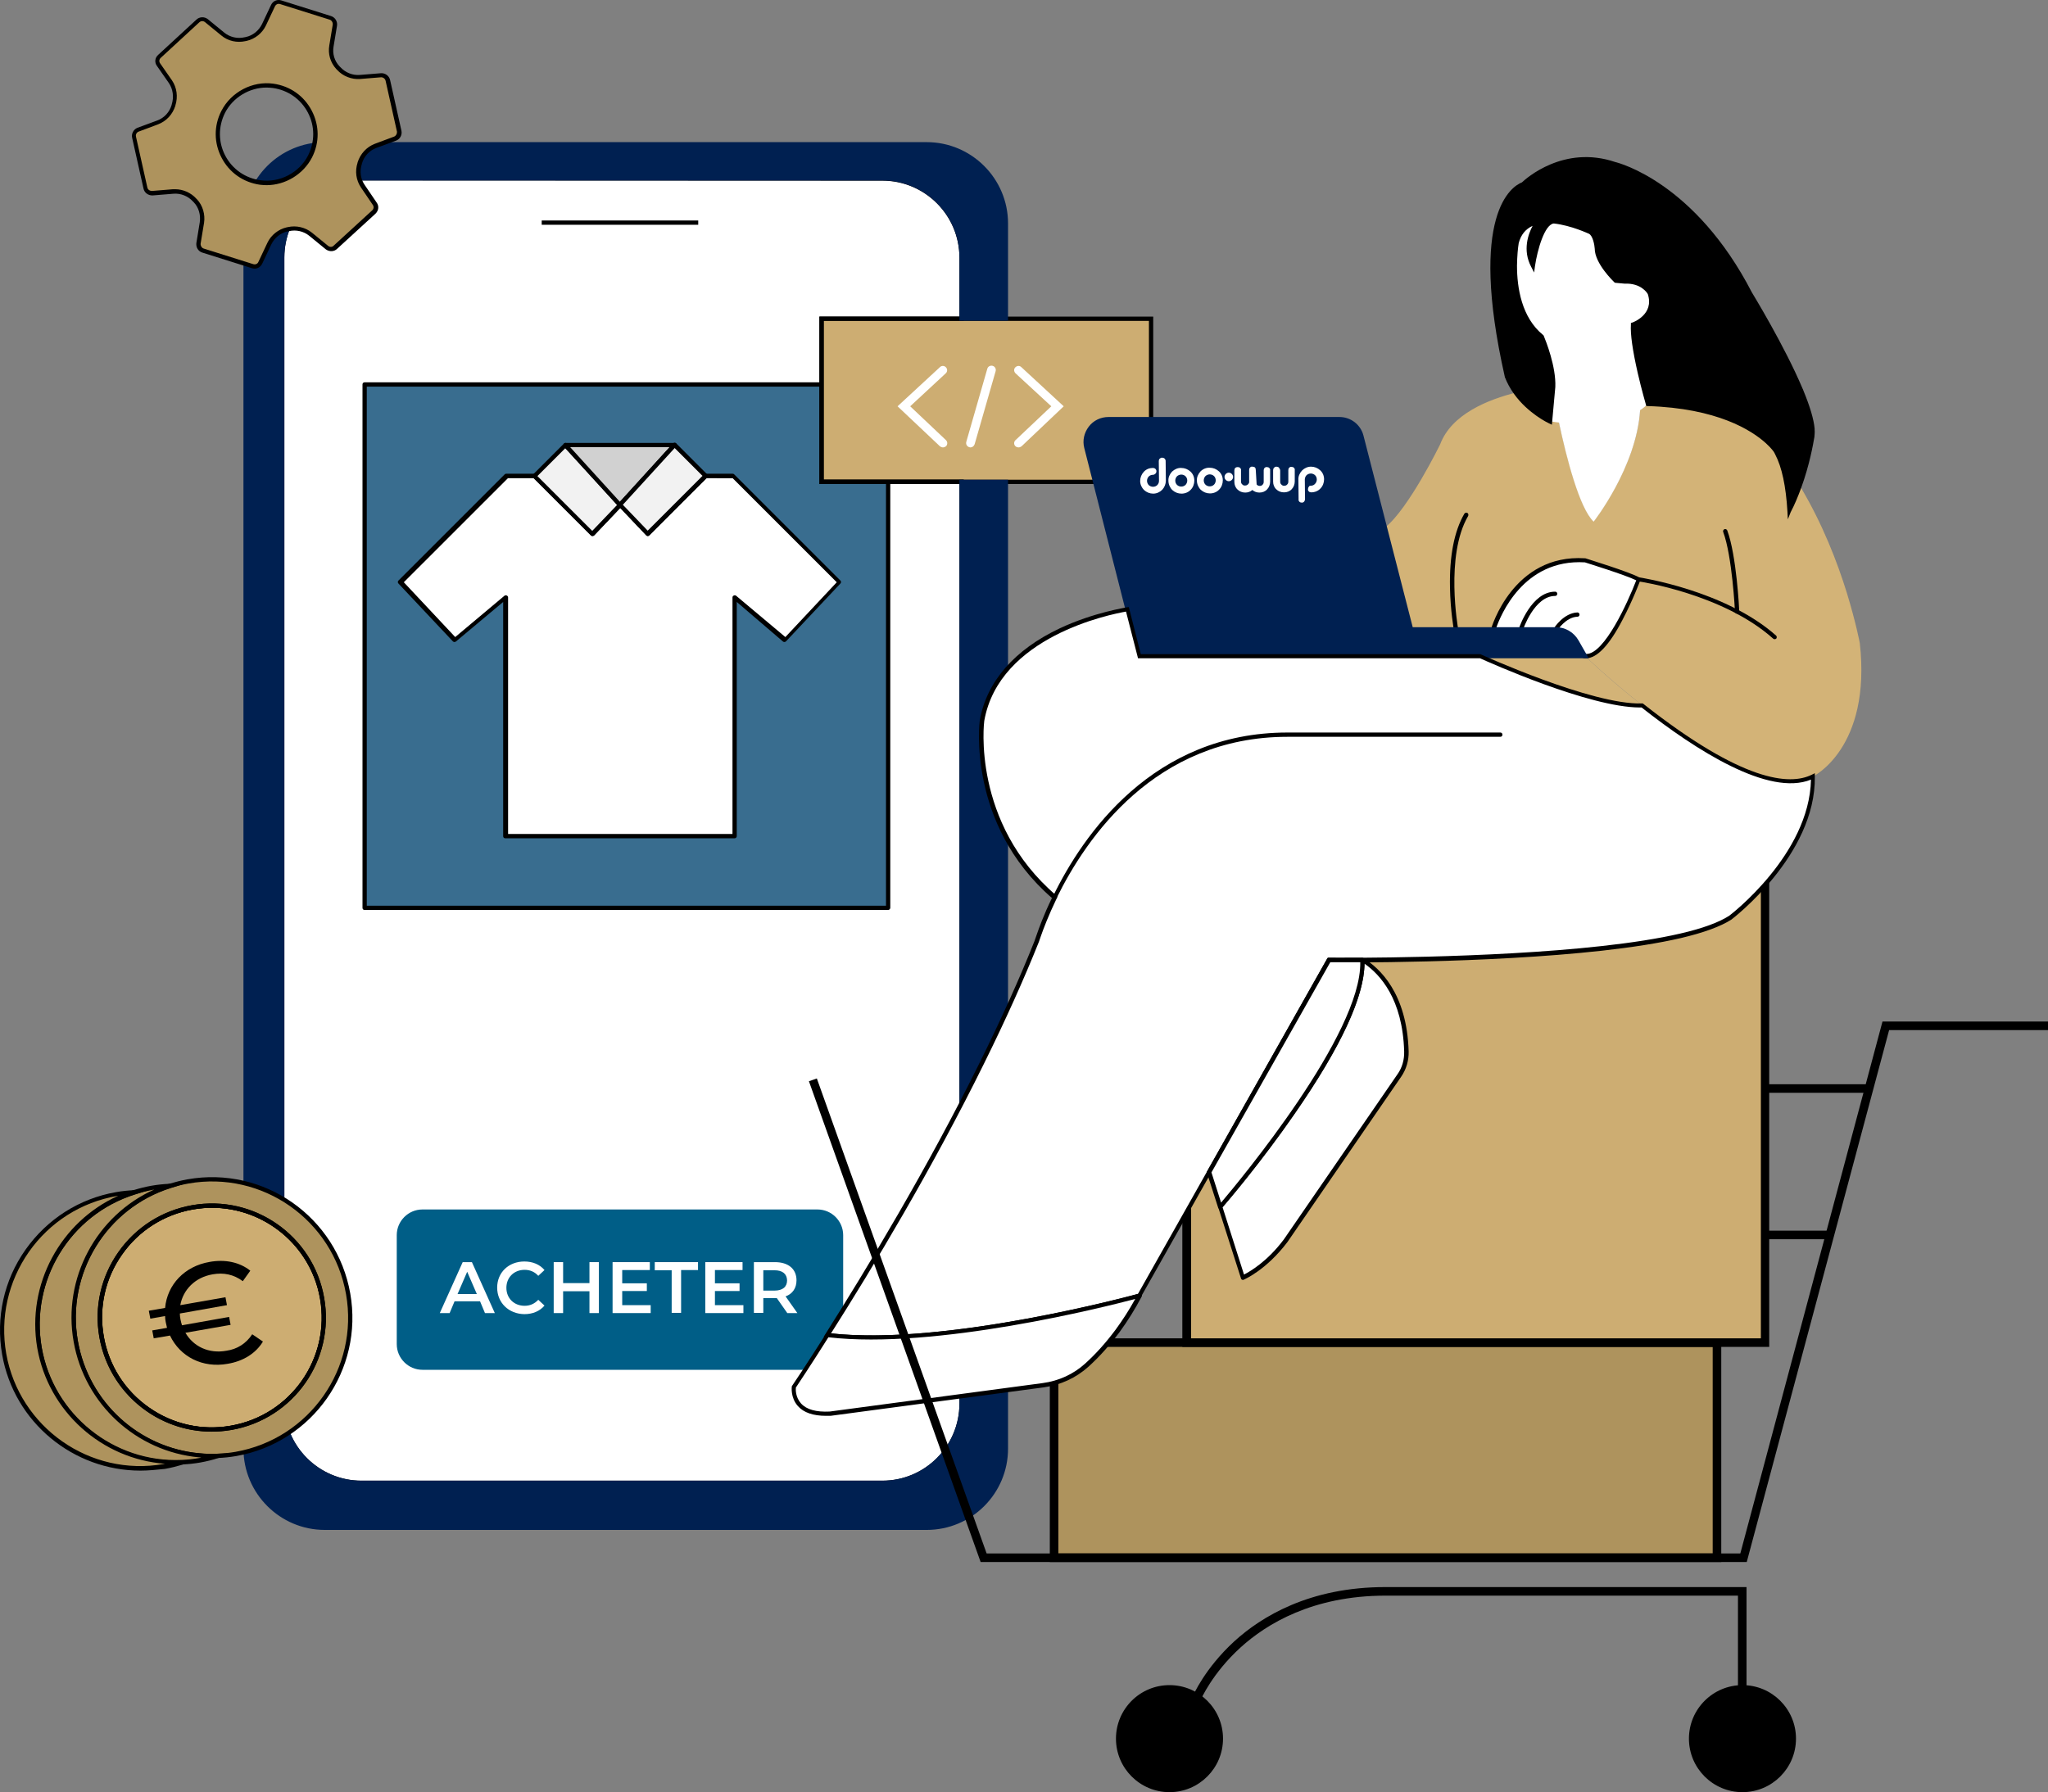 <?xml version="1.0" encoding="utf-8"?>
<!-- Generator: Adobe Illustrator 25.2.1, SVG Export Plug-In . SVG Version: 6.00 Build 0)  -->
<svg version="1.0" id="illu-website" xmlns="http://www.w3.org/2000/svg" xmlns:xlink="http://www.w3.org/1999/xlink" x="0px"
	 y="0px" viewBox="0 0 956.5 837.2" enable-background="new 0 0 956.5 837.2" xml:space="preserve">
<rect x="0" y="0" width="956.5" height="837.2" fill="#808080" stroke="none"/>
<g>
	<g>
		<polygon fill="#FFFFFF" points="126.3,667 124.5,99.8 137.8,77.4 430.8,75.3 460.7,104 460.7,669.9 435.4,701.1 150.7,701.1 
			136.4,687.5 		"/>
	</g>
	<g>
		<rect x="170.3" y="179.6" fill="#396D8F" width="244.5" height="244.5"/>
		<path d="M414.8,425.1H170.3c-0.6,0-1-0.4-1-1V179.6c0-0.6,0.4-1,1-1h244.5c0.6,0,1,0.4,1,1v244.5
			C415.8,424.6,415.3,425.1,414.8,425.1z M171.3,423.1h242.5V180.6H171.3V423.1z"/>
	</g>
	<g>
		<rect x="492.3" y="627.2" fill="#AE935D" width="309.6" height="100.5"/>
		<path d="M803.9,729.7H490.3V625.2h313.6V729.7z M494.3,725.7h305.6v-96.5H494.3L494.3,725.7L494.3,725.7z"/>
	</g>
	<g>
		<rect x="383.7" y="148.8" fill="#CDAD72" width="153.9" height="76.2"/>
		<path d="M538.6,226.1H382.7v-78.2h155.9V226.1z M384.7,224.1h151.9v-74.2H384.7V224.1z"/>
	</g>
	<g>
		<path d="M412.1,693.7H168.8c-21,0-38-17.1-38-38V120.3c0-21,17.1-38,38-38h243.3c21,0,38,17.1,38,38v29.5h-65.4V224h65.4v431.6
			C450.1,676.6,433,693.7,412.1,693.7z M168.8,84.3c-19.9,0-36,16.2-36,36v535.4c0,19.9,16.2,36,36,36h243.3c19.9,0,36-16.2,36-36
			V226.1h-65.4v-78.2h65.4v-27.5c0-19.9-16.2-36-36-36L168.8,84.3L168.8,84.3z"/>
	</g>
	<g>
		<rect x="253" y="103" width="73.1" height="2"/>
	</g>
	<g>
		<polygon fill="#FFFFFF" points="392.2,271.9 366.8,299 343.1,279.1 343.1,390.6 236,390.6 236,279.1 212.3,299 187,271.9 
			236.5,222.4 249.6,222.4 276.6,249.4 289.6,235.9 302.5,249.4 329.5,222.4 342.6,222.4 		"/>
		<path d="M343.1,391.6H236c-0.6,0-1-0.4-1-1V281.2l-22.1,18.5c-0.4,0.3-1,0.3-1.4-0.1l-25.4-27c-0.4-0.4-0.4-1,0-1.4l49.6-49.6
			c0.2-0.2,0.4-0.3,0.7-0.3h13c0.3,0,0.5,0.1,0.7,0.3l26.3,26.3l12.2-12.8c0.4-0.4,1.1-0.4,1.4,0l12.2,12.8l26.3-26.3
			c0.2-0.2,0.4-0.3,0.7-0.3h13c0.3,0,0.5,0.1,0.7,0.3l49.6,49.6c0.4,0.4,0.4,1,0,1.4l-25.4,27c-0.4,0.4-1,0.4-1.4,0.1l-21.6-18.5
			v109.4C344.1,391.1,343.7,391.6,343.1,391.6z M237,389.6h105.1V279.1c0-0.4,0.2-0.7,0.6-0.9c0.4-0.2,0.8-0.1,1.1,0.1l23,19.3
			l24-25.6l-48.6-48.6H330l-26.7,26.7c-0.2,0.2-0.5,0.3-0.7,0.3c-0.3,0-0.5-0.1-0.7-0.3l-12.2-12.8l-12.2,12.8
			c-0.2,0.2-0.4,0.3-0.7,0.3s-0.5-0.1-0.7-0.3l-26.7-26.7h-12.2L188.6,272l24,25.6l23-19.3c0.3-0.2,0.7-0.3,1.1-0.1
			c0.4,0.2,0.6,0.5,0.6,0.9v110.5H237z"/>
	</g>
	<g>
		<polygon fill="#F2F2F2" points="289.6,235.9 276.6,249.4 249.6,222.4 264.1,207.9 		"/>
		<path d="M276.6,250.4c-0.3,0-0.5-0.1-0.7-0.3l-27-27c-0.4-0.4-0.4-1,0-1.4l14.5-14.5c0.2-0.2,0.5-0.3,0.7-0.3
			c0.3,0,0.5,0.1,0.7,0.3l25.5,28c0.4,0.4,0.3,1,0,1.4l-12.9,13.6C277.2,250.3,276.9,250.4,276.6,250.4L276.6,250.4z M251,222.4
			l25.6,25.6l11.6-12.1L264,209.4L251,222.4z"/>
	</g>
	<g>
		<polygon fill="#D1D1D1" points="315.1,207.9 289.6,235.9 264.1,207.9 		"/>
		<path d="M289.6,236.9c-0.3,0-0.5-0.1-0.7-0.3l-25.5-28c-0.3-0.3-0.3-0.7-0.2-1.1c0.2-0.4,0.5-0.6,0.9-0.6h51
			c0.4,0,0.8,0.2,0.9,0.6c0.2,0.4,0.1,0.8-0.2,1.1l-25.5,28C290.1,236.7,289.8,236.9,289.6,236.9z M266.3,208.9l23.2,25.5l23.2-25.5
			H266.3z"/>
	</g>
	<g>
		<polygon fill="#F2F2F2" points="329.5,222.4 302.5,249.4 289.6,235.9 315.1,207.9 		"/>
		<path d="M302.5,250.4L302.5,250.4c-0.3,0-0.5-0.1-0.7-0.3l-12.9-13.6c-0.4-0.4-0.4-1,0-1.4l25.5-28c0.2-0.2,0.4-0.3,0.7-0.3
			s0.5,0.1,0.7,0.3l14.5,14.5c0.4,0.4,0.4,1,0,1.4l-27,27C303,250.3,302.8,250.4,302.5,250.4z M290.9,235.8l11.6,12.1l25.6-25.6
			l-13-13L290.9,235.8z"/>
	</g>
	<g>
		<g>
			<path fill="#FFFFFF" d="M440.4,209c-0.5,0-1-0.2-1.4-0.5l-19.8-18.7l19.8-18.3c0.8-0.8,2.1-0.7,2.8,0.1c0.8,0.8,0.7,2.1-0.1,2.8
				l-16.6,15.4l16.7,15.8c0.8,0.8,0.8,2,0.1,2.8C441.4,208.8,440.9,209,440.4,209z"/>
		</g>
	</g>
	<g>
		<g>
			<path fill="#FFFFFF" d="M475.7,209c-0.5,0-1.1-0.2-1.5-0.6c-0.8-0.8-0.7-2.1,0.1-2.8l16.7-15.8l-16.7-15.4
				c-0.8-0.8-0.9-2-0.1-2.8s2-0.9,2.8-0.1l19.8,18.3l-19.7,18.7C476.7,208.8,476.2,209,475.7,209z"/>
		</g>
	</g>
	<g>
		<g>
			<path fill="#FFFFFF" d="M453.3,209c-0.2,0-0.4,0-0.6-0.1c-1.1-0.3-1.7-1.4-1.4-2.5l9.8-34.1c0.3-1.1,1.4-1.7,2.5-1.4
				c1.1,0.3,1.7,1.4,1.4,2.5l-9.8,34.1C454.9,208.4,454.1,209,453.3,209z"/>
		</g>
	</g>
	<g>
		<rect x="554.3" y="390.6" fill="#CDAD72" width="270.1" height="236.6"/>
		<path d="M826.3,629.2H552.2V388.6h274.1V629.2z M556.3,625.2h266.1V392.6H556.3V625.2z"/>
	</g>
	<g>
		<path fill="#002051" d="M449.1,148.8v-28.5c0-20.4-16.6-37-37-37H168.8c-20.4,0-37,16.6-37,37v535.4c0,20.4,16.6,37,37,37h243.3
			c20.4,0,37-16.6,37-37V225.1h20.7v451.6c0,20.4-16.6,37-37,37H151.7c-20.4,0-37-16.6-37-37V104.4c0-20.4,16.6-37,37-37h281.1
			c20.4,0,37,16.6,37,37v44.4H449.1z"/>
		<path fill="#002051" d="M432.8,714.7H151.7c-21,0-38-17.1-38-38V104.4c0-21,17-38,38-38h281.1c21,0,38,17.1,38,38v45.4h-22.7
			v-29.5c0-19.9-16.2-36-36-36H168.8c-19.9,0-36,16.2-36,36v535.4c0,19.9,16.2,36,36,36h243.3c19.9,0,36-16.2,36-36V224.1h22.7
			v452.6C470.8,697.7,453.8,714.7,432.8,714.7z M151.7,68.4c-19.9,0-36,16.2-36,36v572.3c0,19.9,16.1,36,36,36h281.1
			c19.9,0,36-16.2,36-36V226.1h-18.7v429.6c0,21-17.1,38-38,38H168.8c-21,0-38-17.1-38-38V120.3c0-21,17.1-38,38-38h243.3
			c21,0,38,17.1,38,38v27.5h18.7v-43.4c0-19.9-16.2-36-36-36L151.7,68.4L151.7,68.4z"/>
	</g>
	<g>
		<path fill="#005E87" d="M381.8,639.9H197.3c-6.6,0-12-5.4-12-12V577c0-6.6,5.4-12,12-12h184.5c6.6,0,12,5.4,12,12v50.9
			C393.8,634.5,388.4,639.9,381.8,639.9z"/>
	</g>
	<g>
		<path fill="#FFFFFF" d="M224.2,607.9h-11.9l-2.3,5.5h-4.6l10.7-23.8h4.3l10.7,23.8h-4.6L224.2,607.9z M222.7,604.5l-4.5-10.4
			l-4.5,10.4H222.7z"/>
		<path fill="#FFFFFF" d="M232.2,601.5c0-7.1,5.4-12.2,12.7-12.2c3.9,0,7.2,1.4,9.4,4l-2.9,2.7c-1.7-1.9-3.9-2.8-6.4-2.8
			c-4.9,0-8.5,3.5-8.5,8.4s3.6,8.4,8.5,8.4c2.5,0,4.6-0.9,6.4-2.8l2.9,2.7c-2.2,2.6-5.5,4-9.4,4
			C237.6,613.8,232.2,608.6,232.2,601.5z"/>
		<path fill="#FFFFFF" d="M279.7,589.6v23.8h-4.4v-10.2H263v10.2h-4.4v-23.8h4.4v9.8h12.3v-9.8H279.7z"/>
		<path fill="#FFFFFF" d="M303.9,609.7v3.7h-17.8v-23.8h17.4v3.7h-12.9v6.2h11.5v3.6h-11.5v6.6H303.9z"/>
		<path fill="#FFFFFF" d="M313.7,593.4h-7.9v-3.8H326v3.7h-7.9v20h-4.4V593.4z"/>
		<path fill="#FFFFFF" d="M347.2,609.7v3.7h-17.8v-23.8h17.4v3.7h-12.9v6.2h11.5v3.6h-11.5v6.6H347.2z"/>
		<path fill="#FFFFFF" d="M367.7,613.4l-4.9-7c-0.3,0-0.6,0-0.9,0h-5.4v6.9h-4.4v-23.7h9.8c6.3,0,10.1,3.2,10.1,8.5
			c0,3.6-1.8,6.3-5.1,7.5l5.5,7.8H367.7z M361.7,593.4h-5.2v9.5h5.2c3.9,0,5.9-1.8,5.9-4.8C367.5,595.1,365.5,593.4,361.7,593.4z"/>
	</g>
	<g>
		<g>
			<path fill="#D3B377" d="M767,329.5c-23.7,0.8-75.6-23-75.6-23h48.9C740.3,306.5,751.4,317.3,767,329.5z"/>
		</g>
		<g>
			<path fill="#D3B377" d="M846.8,362.7c-19.4,9.6-55.1-13.7-79.8-33.2c-15.6-12.3-26.7-23-26.7-23c11.4,1.3,25.1-35.9,25.1-35.9
				c-4.5-2.6-25.1-8.9-25.1-8.9c-33.2-2.1-42.8,32.2-42.8,32.2h-38.4l-12.2-47.5c11-8.7,25.7-38.8,25.7-38.8
				c5.3-14.2,22.5-21,35.8-24.3c6.5,9,16,13.4,16,13.4l0,0l0,0c0.1,0,1.5,0.3,3.7,0.5c3.6,16.5,9.7,40.1,16.2,46.3
				c0,0,20-25.4,21.7-52.1c1.3-0.9,2.5-1.8,3.6-2.9c32.9,1,49.2,11.6,55.9,17.7c1.6,1.8,3.1,3.6,4.6,5.5c3.5,6.7,5.2,16.6,5.8,27
				c1.9-3.8,3.6-7.7,4.9-11.4c10.4,17.3,17.4,35.6,21.7,49.5c4.3,14,6.1,23.6,6.1,23.6C874.1,349.5,846.8,362.7,846.8,362.7z"/>
		</g>
		<g>
			<path d="M765.8,175L765.8,175c-0.7-0.1-1.3-0.1-2-0.2c-0.6,0-1-0.5-0.9-1.1c0-0.6,0.5-1,1.1-0.9c0.6,0,1.3,0.1,1.9,0.2
				c0.5,0.1,0.9,0.6,0.9,1.1C766.7,174.6,766.3,175,765.8,175z"/>
		</g>
		<g>
			<path d="M680,295c-0.5,0-0.9-0.3-1-0.8c0-0.1-1.6-8.8-1.8-19.7c-0.3-14.8,2-26.4,6.7-34.5c0.3-0.5,0.9-0.6,1.4-0.4
				c0.5,0.3,0.6,0.9,0.4,1.4c-10.9,18.6-4.7,52.5-4.7,52.8c0.1,0.5-0.3,1.1-0.8,1.2C680.1,295,680.1,295,680,295z"/>
		</g>
		<g>
			<path fill="#FFFFFF" d="M765.4,270.7c0,0-13.7,37.1-25.1,35.9l-42.8-12.5c0,0,9.6-34.3,42.8-32.2
				C740.3,261.7,760.9,268,765.4,270.7z"/>
			<path d="M740.8,307.5c-0.2,0-0.4,0-0.7,0c-0.1,0-0.1,0-0.2,0L697.1,295c-0.5-0.2-0.8-0.7-0.7-1.2c0.1-0.4,10.2-35.1,43.8-33
				c0.1,0,0.2,0,0.2,0c0.8,0.3,20.8,6.4,25.3,9c0.4,0.2,0.6,0.8,0.4,1.2c0,0.1-3.5,9.4-8.3,18.5
				C751.6,301.5,745.8,307.5,740.8,307.5z M740.5,305.5c0.1,0,0.3,0,0.4,0c8.4,0,19.3-24,23.3-34.4c-5.3-2.6-22.5-7.9-24-8.4
				c-28.9-1.7-39.5,25.2-41.4,30.6L740.5,305.5z"/>
		</g>
		<g>
			<path d="M710.3,295c-0.1,0-0.2,0-0.3-0.1c-0.5-0.2-0.8-0.7-0.6-1.3c0.2-0.7,5.9-17.2,16.9-17.2c0.6,0,1,0.4,1,1s-0.4,1-1,1
				c-9.7,0-15,15.7-15,15.8C711.1,294.7,710.7,295,710.3,295z"/>
		</g>
		<g>
			<path d="M726.6,295c-0.2,0-0.4,0-0.5-0.2c-0.5-0.3-0.6-0.9-0.3-1.4c0.2-0.3,4.5-7,10.9-7.3c0.5,0,1,0.4,1,1s-0.4,1-1,1
				c-5.4,0.2-9.3,6.3-9.3,6.3C727.3,294.8,727,295,726.6,295z"/>
		</g>
		<g>
			<path d="M828.8,298.6c-0.2,0-0.5-0.1-0.7-0.3c-23.4-20.9-62.5-26.7-62.9-26.7c-0.5-0.1-0.9-0.6-0.8-1.1s0.6-0.9,1.1-0.8
				c0.4,0.1,40.1,6,64,27.2c0.4,0.4,0.4,1,0.1,1.4C829.4,298.5,829.1,298.6,828.8,298.6z"/>
		</g>
		<g>
			<path d="M811.3,286.7c-0.5,0-1-0.4-1-1c0-0.3-1.3-26-5.5-37.2c-0.2-0.5,0.1-1.1,0.6-1.3c0.5-0.2,1.1,0.1,1.3,0.6
				c4.3,11.5,5.6,36.8,5.6,37.8C812.4,286.2,811.9,286.7,811.3,286.7C811.4,286.7,811.4,286.7,811.3,286.7z"/>
		</g>
		<g>
			<path fill="#FFFFFF" d="M765.8,174c1.8,8,3.8,14.7,3.8,14.7c-1.1,1.1-2.3,2.1-3.6,2.9c-1.7,26.7-21.7,52.1-21.7,52.1
				c-6.6-6.2-12.7-29.8-16.2-46.3c-2.2-0.3-3.6-0.5-3.7-0.5l0,0l0,0l1.5-16.1c0.4-10-5.2-23-5.4-23.5l0,0
				c-10.6-8.6-12.6-23.2-12.6-33.2c0-1.1,0-2.3,0.1-3.3c0.2-4.5,0.7-7.5,0.7-7.5c1.5-5.8,5.3-8.6,9.7-9.6c0,0-7.5,10.1-2,20.4
				c0,0,3-20.3,9.8-20.7l0,0c8.5,0.9,16.8,4.9,16.8,4.9c2.9,1.5,3.3,7.8,3.3,7.8c-0.1,6.6,8.8,15.1,8.8,15.1l3.9,0.4
				c8.7-0.4,11.8,5.5,11.8,5.5c3.4,10.6-7.9,14.6-7.9,14.6C762.3,157,764,166.1,765.8,174z"/>
		</g>
		<g>
			<path d="M846.7,204c-0.5,3.4-2.2,12.9-6,23.4c-1.4,3.8-3,7.7-4.9,11.4c-0.6-10.4-2.3-20.3-5.8-27c-0.2-0.5-0.5-0.9-0.8-1.4
				c0,0-1.1-1.7-3.8-4.1c-6.7-6-23-16.7-55.9-17.7c0,0-1.9-6.7-3.8-14.7c-1.8-7.9-3.5-17.1-3.2-22.4c0,0,11.4-4,7.9-14.6
				c0,0-3-5.9-11.8-5.5l-3.9-0.4c0,0-8.9-8.4-8.8-15.1c0,0-0.3-6.3-3.3-7.8c0,0-8.3-4.1-16.8-4.9l0,0c-6.8,0.4-9.8,20.7-9.8,20.7
				c-5.4-10.3,2-20.4,2-20.4c-4.5,1-8.2,3.8-9.7,9.6c0,0-0.5,3-0.7,7.5c0,1-0.1,2.1-0.1,3.3c0,10,2,24.6,12.6,33.2l0,0
				c0.2,0.4,5.8,13.4,5.4,23.5l-1.5,16.1c0,0-9.5-4.4-16-13.4c-1.6-2.3-3.1-4.8-4.2-7.6c-18.6-82.2,7.1-89.5,7.6-89.8l0,0
				c0,0,17.6-17.9,42.7-9.4c0,0,36,7.9,63.2,60.4c0,0,15.1,24.5,23.7,44.9c0.1,0.2,0.2,0.5,0.3,0.7c2.8,6.7,4.8,13,5.2,17.6
				c0,0.2,0,0.4,0,0.5l0,0C846.9,201.9,846.8,203,846.7,204z"/>
			<path d="M835,242.6l-0.2-3.7c-0.7-11.8-2.6-20.7-5.7-26.6c-0.2-0.5-0.5-0.9-0.7-1.3l0,0c0,0-1.1-1.6-3.6-3.9
				c-6.7-6.1-22.8-16.4-55.2-17.4h-0.7l-0.2-0.7c0-0.1-2-6.8-3.8-14.7c-2.4-10.5-3.5-18.2-3.2-22.7v-0.7l0.6-0.2
				c0.4-0.1,10.4-3.8,7.3-13.3c-0.3-0.6-3.2-5.2-10.8-4.9h-0.1l-4.4-0.4l-0.3-0.2c-0.4-0.4-9.2-8.8-9.2-15.8
				c-0.1-1.5-0.8-5.9-2.7-6.9c-0.1,0-8.2-3.9-16.4-4.8c-4.3,0.4-7.7,12.4-8.8,19.9l-0.4,3l-1.4-2.7c-4.1-7.8-1.3-15.3,0.7-19.1
				c-3.3,1.5-5.5,4.2-6.5,8.1l0,0c0,0-0.5,2.9-0.7,7.3c0,1-0.1,2.1-0.1,3.2c0,10.2,2.1,24.2,12.2,32.4l0.2,0.2l0.1,0.2
				c1,2.4,5.8,14.4,5.4,23.9l-1.6,17.6l-1.3-0.6c-0.4-0.2-9.8-4.6-16.4-13.8c-1.8-2.5-3.2-5.1-4.3-7.9V176c-17.2-76.3,3.4-89,8-90.8
				c1.7-1.6,19.4-17.7,43.6-9.5c1.7,0.4,37.3,9.6,63.8,60.9c0.1,0.2,15.2,24.8,23.7,45c0.1,0.1,0.1,0.3,0.2,0.4
				c0,0.1,0.1,0.2,0.1,0.3c3.1,7.5,4.9,13.5,5.3,17.9c0,0.2,0,0.3,0,0.5v0.1c0.1,1,0,2.1-0.1,3.3l0,0c-0.6,3.6-2.3,13.1-6.1,23.6
				c-1.5,4.1-3.1,8-5,11.6L835,242.6z M770.3,187.7c32.5,1.1,48.9,11.7,55.8,17.9c2.7,2.5,3.9,4.2,4,4.3c0.3,0.5,0.6,1,0.8,1.5
				c2.8,5.5,4.7,13.4,5.6,23.7c1.2-2.5,2.2-5.2,3.2-8c3.7-10.4,5.4-19.7,6-23.2c0.2-1.1,0.2-2,0.1-2.9v-0.1c0-0.1,0-0.3,0-0.4
				c-0.4-4.2-2.1-10-5.2-17.4l-0.1-0.3c-0.1-0.1-0.1-0.3-0.2-0.4c-8.4-20.1-23.4-44.5-23.6-44.8c-13.9-27-30.2-41.8-41.4-49.6
				c-12.1-8.4-21.1-10.4-21.2-10.4H754c-24.2-8.2-41.5,9-41.7,9.1l-0.2,0.2c0,0-0.1,0.1-0.2,0.1c-2.5,1-24.2,11.7-6.9,88.5
				c1,2.5,2.3,5,4,7.3c4.9,6.8,11.6,10.9,14.3,12.5l1.3-14.6c0.4-8.8-4.1-20.2-5.2-22.8c-10.6-8.7-12.8-23.2-12.8-33.8
				c0-1.2,0-2.3,0.1-3.3c0.2-4.5,0.7-7.5,0.7-7.6c1.5-5.7,5-9.2,10.5-10.4l2.6-0.6l-1.6,2.2c-0.1,0.1-5.6,7.7-3.2,16.2
				c1.2-6.1,4.3-17.8,10.1-18.1h0.1h0.1c8.6,0.9,16.8,4.8,17.1,5c3.4,1.7,3.8,7.9,3.8,8.6c0,5.6,6.9,12.8,8.3,14.2l3.5,0.3
				c9.2-0.4,12.5,5.8,12.6,6.1l0.1,0.1c3.2,9.9-5.4,14.5-7.9,15.6c-0.1,4.4,1,11.8,3.2,21.5C768.2,180.2,769.8,185.8,770.3,187.7z
				 M846.7,204L846.7,204L846.7,204z"/>
		</g>
		<g>
			<path fill="#002051" d="M740.3,306.5H532.2l-5.6-21.9L507.4,209c-1.7-6.7,3.4-13.2,10.3-13.2h107.9c4.8,0,9.1,3.3,10.3,8l11,42.7
				l12.2,47.5h67.6c4,0,7.6,2.1,9.6,5.6L740.3,306.5z"/>
			<path fill="#002051" d="M742,307.5H531.4l-25-98.2c-0.9-3.5-0.1-7.1,2.1-10s5.6-4.5,9.2-4.5h107.9c5.3,0,9.9,3.6,11.2,8.7
				l23,89.5h66.9c4.3,0,8.3,2.3,10.5,6.1L742,307.5z M533,305.5h205.5l-3.2-5.5c-1.8-3.1-5.1-5.1-8.7-5.1h-68.4l-23.4-91
				c-1.1-4.2-4.9-7.2-9.3-7.2H517.6c-3,0-5.8,1.4-7.6,3.7c-1.8,2.4-2.5,5.4-1.7,8.3l19.2,75.6L533,305.5z"/>
		</g>
		<g>
			<path fill="#FFFFFF" d="M656.9,491.3c0.1,4-1.1,7.9-3.3,11.2l-53.1,77.2c-9.8,13-20,17.2-20,17.2l-10.6-33.1
				c0,0,68.2-78.6,66.4-115.3C653.6,459,656.5,480.5,656.9,491.3z"/>
			<path d="M580.5,597.9c-0.1,0-0.3,0-0.4-0.1c-0.3-0.1-0.4-0.3-0.5-0.6L569,564.1c-0.1-0.3,0-0.7,0.2-1c0.7-0.8,68-78.7,66.1-114.6
				c0-0.4,0.2-0.7,0.5-0.9s0.7-0.2,1,0c7.5,4.6,20.3,16.3,21.1,43.6l0,0c0.1,4.2-1.1,8.3-3.5,11.8l-53.1,77.2
				c-9.9,13.1-20,17.4-20.4,17.6C580.7,597.9,580.6,597.9,580.5,597.9z M571,564l10,31.4c2.8-1.4,10.9-6.1,18.6-16.4l53.1-77.2
				c2.2-3.1,3.2-6.8,3.1-10.6l0,0c-0.7-24.6-11.3-36-18.5-41c-0.2,15.5-11.1,39.1-32.7,70.2C589.3,542.6,573.6,561,571,564z"/>
		</g>
		<g>
			<path fill="#FFFFFF" d="M846.8,362.7c0.5,36.7-38.6,65.9-38.6,65.9c-5.2,3.3-13.2,6.1-23.1,8.4c-41.7,9.8-116.5,11.2-148.8,11.4
				c-9.7,0-15.6,0-15.6,0l-56,99.2l-32.6,57.7c0,0-90.7,25.1-145.8,18.4c17.5-27.6,46.8-75.8,72.3-127.2c9.3-18.7,18-37.9,25.5-56.7
				c0,0,0.3-1,0.9-2.7c1.2-3.4,3.6-10,7.5-18c-40.5-34.7-34-82.6-34-82.6c7.7-43.4,67.9-51.9,67.9-51.9l5.6,21.9h159.2
				c0,0,51.9,23.8,75.6,23C791.7,349,827.4,372.4,846.8,362.7z"/>
			<path d="M406.9,625.8c-7.2,0-14.1-0.3-20.6-1.1l-1.6-0.2l0.8-1.3c19.3-30.5,47.6-77.3,72.2-127.1c10-20.2,18.6-39.2,25.5-56.6
				c0,0,0.3-1,0.9-2.6c1.1-3.2,3.4-9.6,7.2-17.4c-39.8-34.6-33.8-82.5-33.7-83c3.2-18.1,16.2-33,37.4-43c16-7.5,31.2-9.7,31.3-9.8
				l0.9-0.1l5.6,22h158.6l0.2,0.1c0.5,0.2,52,23.7,75.2,22.9h0.4l0.3,0.2c46.4,36.6,68.4,38.2,78.7,33.1l1.4-0.7v1.6
				c0.5,36.8-38.6,66.5-39,66.8c-5,3.2-12.9,6.1-23.5,8.6c-42,9.8-118.2,11.2-149,11.4c-7.9,0-13.3,0-15,0l-88.5,156.7l-0.4,0.1
				c-0.2,0.1-23,6.3-52.3,11.7C459.2,621.8,431.6,625.8,406.9,625.8z M388.1,622.9c28.2,3.1,65.2-2,91.6-6.9
				c27.1-5,48.6-10.7,51.8-11.6l88.6-157h0.6c0.1,0,6,0.1,15.5,0c30.8-0.2,106.8-1.6,148.6-11.3c10.4-2.4,18-5.2,22.8-8.3
				c0.3-0.2,37.5-28.5,38.2-63.6c-19.8,8-53.7-13.7-79.1-33.7c-0.3,0-0.6,0-0.8,0c-23.6,0-70.7-21.2-74.7-23H531.5l-5.6-21.8
				c-7.4,1.3-59.2,11.6-66.2,51c-0.1,0.4-6,47.7,33.6,81.6l0.6,0.5l-0.3,0.7c-3.9,8.1-6.4,14.7-7.5,17.9c-0.6,1.7-0.9,2.6-0.9,2.6
				c-7,17.5-15.6,36.6-25.6,56.8C435.3,546.1,407.5,592.3,388.1,622.9z"/>
		</g>
		<g>
			<path d="M492.7,420.1c-0.1,0-0.3,0-0.4-0.1c-0.5-0.2-0.7-0.8-0.5-1.3c13.9-28.6,46.7-76.5,109.5-76.5h99.4c0.6,0,1,0.4,1,1
				s-0.4,1-1,1h-99.4c-61.8,0-94,47.2-107.8,75.3C493.4,419.9,493,420.1,492.7,420.1z"/>
		</g>
		<g>
			<path fill="#FFFFFF" d="M532.2,605.3c-3.3,6.3-6.8,11.8-10.3,16.5c-5.1,6.9-10.2,12.2-14.4,15.9c-5.7,5.1-12.8,8.3-20.3,9.3
				l-28.5,3.8l-71.1,9.5c-18.8,0.9-16.9-12.6-16.9-12.6s6.1-9,15.7-24.1C441.5,630.4,532.2,605.3,532.2,605.3z"/>
			<path d="M385.8,661.4c-6,0-10.4-1.5-13.1-4.5c-3.6-4-2.9-9-2.9-9.2c0-0.1,0.1-0.3,0.2-0.4c0.1-0.1,6.2-9.2,15.7-24.1
				c0.2-0.3,0.6-0.5,1-0.5c54.3,6.6,144.5-18.1,145.4-18.4c0.4-0.1,0.8,0,1,0.3c0.3,0.3,0.3,0.7,0.1,1.1
				c-3.1,5.9-6.6,11.5-10.4,16.7c-4.5,6-9.3,11.4-14.5,16.1c-5.8,5.2-13,8.5-20.8,9.6l-99.6,13.3C387,661.4,386.4,661.4,385.8,661.4
				z M371.7,648.2c-0.1,0.9-0.2,4.5,2.4,7.4c2.6,2.9,7.1,4.1,13.4,3.8l99.5-13.3c7.4-1,14.3-4.1,19.8-9.1c5.1-4.6,9.8-9.9,14.2-15.8
				c3.3-4.5,6.4-9.3,9.2-14.4c-14.3,3.8-93.4,23.7-143.3,17.9C378.4,638.2,372.6,646.8,371.7,648.2z"/>
		</g>
		<g>
			<path fill="#FFFFFF" d="M569.9,563.8l-5.2-16.2l56-99.2c0,0,5.9,0.1,15.6,0C638.1,485.2,569.9,563.8,569.9,563.8z"/>
			<path d="M569.9,564.8c-0.1,0-0.1,0-0.2,0c-0.4-0.1-0.6-0.3-0.8-0.7l-5.2-16.2c-0.1-0.3-0.1-0.6,0.1-0.8l56-99.2
				c0.2-0.3,0.5-0.5,0.9-0.5c0.1,0,6,0.1,15.5,0l0,0c0.5,0,1,0.4,1,0.9c0.8,15.5-10.2,39.7-32.7,72.1c-16.7,24-33.8,43.8-34,44
				C570.5,564.7,570.2,564.8,569.9,564.8z M565.8,547.7l4.5,14.1c8.9-10.5,65.6-78.7,65-112.3c-7.3,0-12.4,0-14,0L565.8,547.7z"/>
		</g>
		<g>
			<path fill="#FFFFFF" d="M538.5,221.8c-0.8,0-1.5,0.3-2,0.8s-0.8,1.3-0.8,2s0.3,1.5,0.8,2s1.3,0.8,2,0.8c0.8,0,1.5-0.3,2-0.8
				s0.8-1.2,0.8-2l-0.1-9.2c0-0.4,0.1-0.8,0.4-1.1c0.3-0.3,0.7-0.5,1.1-0.5s0.8,0.1,1.2,0.4c0.3,0.3,0.5,0.7,0.5,1.1l0.1,9.2
				c0,1.6-0.6,3.1-1.7,4.3c-1.1,1.1-2.6,1.8-4.2,1.8s-3.1-0.6-4.3-1.7c-1.1-1.1-1.8-2.6-1.8-4.2s0.6-3.1,1.7-4.3
				c1.1-1.2,2.6-1.8,4.2-1.8c0.4,0,0.8,0.1,1.2,0.4c0.3,0.3,0.5,0.7,0.5,1.1s-0.1,0.8-0.4,1.1C539.3,221.6,538.9,221.8,538.5,221.8z
				 M551.7,218.6c1.6,0,3.1,0.6,4.3,1.7c1.2,1.1,1.8,2.6,1.8,4.2s-0.6,3.2-1.7,4.3c-1.1,1.2-2.7,1.8-4.3,1.8c-1.6,0-3.1-0.6-4.3-1.7
				c-1.1-1.1-1.8-2.7-1.8-4.3c-0.1-1.6,0.6-3.1,1.7-4.3C548.6,219.2,550.1,218.5,551.7,218.6z M551.7,221.7c-0.7,0-1.5,0.3-2,0.8
				s-0.8,1.3-0.8,2c0,0.8,0.3,1.5,0.8,2s1.2,0.8,2,0.8s1.5-0.3,2-0.8s0.8-1.3,0.8-2c0-0.8-0.3-1.5-0.8-2S552.5,221.7,551.7,221.7z
				 M565,218.5c1.6,0,3.1,0.6,4.3,1.7c1.2,1.1,1.8,2.6,1.8,4.2s-0.6,3.2-1.7,4.3c-1.1,1.2-2.7,1.8-4.3,1.8c-1.6,0-3.1-0.6-4.3-1.7
				c-1.1-1.1-1.8-2.7-1.8-4.3c-0.1-1.6,0.6-3.1,1.7-4.3C561.8,219.1,563.4,218.4,565,218.5z M565,221.6c-0.7,0-1.5,0.3-2,0.8
				s-0.8,1.3-0.8,2c0,0.8,0.3,1.5,0.8,2s1.2,0.8,2,0.8s1.5-0.3,2-0.8s0.8-1.3,0.8-2c0-0.8-0.3-1.5-0.8-2S565.7,221.6,565,221.6z
				 M573.9,224.8c0.5,0,1-0.2,1.4-0.6s0.6-0.9,0.6-1.4s-0.2-1-0.6-1.4s-0.9-0.6-1.4-0.6s-1,0.2-1.4,0.6s-0.6,0.9-0.6,1.4
				s0.2,1,0.6,1.4S573.4,224.8,573.9,224.8z M586.9,226.3c0.4,0.5,0.9,0.7,1.5,0.7c0.5,0,1-0.2,1.3-0.6c0.4-0.4,0.5-0.8,0.5-1.4
				v-5.3c0-0.4,0.1-0.8,0.4-1.1c0.3-0.3,0.7-0.5,1.1-0.4c0.4,0,0.8,0.1,1.1,0.4c0.3,0.3,0.5,0.7,0.4,1.1v5.3c0,1.3-0.5,2.7-1.4,3.6
				c-0.9,1-2.2,1.5-3.6,1.5c-1.2,0-2.4-0.4-3.3-1.2c-0.9,0.8-2.1,1.2-3.3,1.2c-1.4,0-2.7-0.5-3.6-1.4c-1-0.9-1.5-2.2-1.5-3.6v-5.3
				c0-1,0.5-1.6,1.6-1.6c0.4,0,0.8,0.1,1.1,0.4c0.3,0.3,0.5,0.7,0.4,1.1v5.3c0,0.5,0.2,1,0.6,1.3c0.4,0.4,0.8,0.6,1.4,0.5
				c0.5,0,1-0.2,1.3-0.6c0.4-0.4,0.6-0.8,0.5-1.4v-5.3c0-0.4,0.1-0.8,0.4-1.1c0.3-0.3,0.7-0.5,1.1-0.4c1.1,0,1.6,0.5,1.6,1.6
				L586.9,226.3z M597.9,219.8v5.3c0,0.5,0.2,1,0.6,1.3c0.4,0.4,0.8,0.6,1.4,0.5c0.5,0,1-0.2,1.3-0.6c0.4-0.4,0.5-0.8,0.5-1.4v-5.3
				c0-0.4,0.1-0.8,0.4-1.1c0.3-0.3,0.7-0.5,1.1-0.4c0.4,0,0.8,0.1,1.1,0.4c0.3,0.3,0.5,0.7,0.4,1.1v5.3c0,1.3-0.5,2.7-1.4,3.6
				c-0.9,1-2.2,1.5-3.6,1.5s-2.7-0.5-3.6-1.4c-1-0.9-1.5-2.2-1.5-3.6v-5.3c0-0.4,0.1-0.8,0.4-1.2c0.3-0.3,0.7-0.5,1.1-0.5
				s0.8,0.1,1.2,0.4C597.7,219,597.9,219.4,597.9,219.8L597.9,219.8z M612.2,226.9c0.8,0,1.5-0.3,2-0.9c0.5-0.5,0.8-1.3,0.8-2
				c0-0.8-0.3-1.5-0.8-2s-1.3-0.8-2-0.8s-1.5,0.3-2,0.8s-0.8,1.3-0.8,2l0.1,9.2c0,0.8-0.6,1.6-1.4,1.6H608c-0.4,0-0.8-0.1-1.1-0.4
				c-0.3-0.3-0.5-0.7-0.4-1.1l-0.1-9.2c-0.1-1.6,0.6-3.1,1.7-4.3c1.1-1.1,2.6-1.8,4.2-1.8s3.1,0.6,4.3,1.7c1.2,1.1,1.8,2.6,1.8,4.2
				s-0.6,3.2-1.7,4.3c-1.1,1.2-2.7,1.8-4.3,1.8c-0.4,0-0.8-0.1-1.1-0.4c-0.3-0.3-0.5-0.7-0.4-1.1c0-0.4,0.1-0.8,0.4-1.1
				C611.3,227.1,611.7,226.9,612.2,226.9z"/>
		</g>
	</g>
	<g>
		<path fill="#AE935D" d="M175,95.3l-5.5-8.1c-2.2-3.2-2.7-7.1-1.5-10.8v-0.1c1.1-3.7,3.8-6.7,7.4-8l9.1-3.4c1.4-0.6,2.2-2,1.9-3.5
			l-5.3-23.7c-0.3-1.5-1.6-2.5-3.1-2.4l-9.9,0.8c-3.8,0.3-7.4-1.2-10-4c-0.1-0.1-0.3-0.3-0.4-0.4c-2.5-2.7-3.6-6.5-3-10.2l1.6-9.7
			c0.2-1.5-0.7-2.9-2.1-3.4L131,1.1c-1.4-0.5-2.9,0.2-3.6,1.6l-4.2,8.9c-1.6,3.4-4.6,5.8-8.3,6.6c-0.2,0-0.4,0.1-0.6,0.1
			c-3.7,0.9-7.5,0-10.5-2.4l-7.7-6.3c-1.2-0.9-2.8-0.9-4,0.2L74.3,26.2c-1.1,1-1.4,2.7-0.4,3.9l5.5,7.9c2.2,3.2,2.7,7.2,1.5,10.9V49
			c-1.2,3.7-3.8,6.7-7.4,8l-9.1,3.4c-1.4,0.6-2.2,2-1.9,3.5l5.3,23.7c0.3,1.6,1.7,2.5,3.2,2.4l9.8-0.8c3.8-0.3,7.5,1.2,10,4
			c0.1,0.1,0.3,0.3,0.4,0.4c2.5,2.7,3.6,6.5,3,10.2l-1.6,9.7c-0.2,1.5,0.7,2.9,2.1,3.4l23.2,7.3c1.5,0.5,3-0.2,3.6-1.6l4.2-8.9
			c1.6-3.4,4.7-5.8,8.3-6.6c0.2,0,0.4-0.1,0.6-0.1c3.7-0.9,7.5,0,10.4,2.4l7.6,6.2c1.2,0.9,2.8,0.9,4-0.2L174.5,99
			C175.7,98.1,175.9,96.5,175,95.3z M144.8,73.1c-4.3,8.5-13.8,13.5-23.3,12.2c-15.6-2.2-24.4-19-17.3-33
			c4.3-8.5,13.8-13.5,23.3-12.2C143.1,42.3,151.9,59.1,144.8,73.1z"/>
		<path d="M118.9,125.5c-0.4,0-0.8-0.1-1.2-0.2L94.5,118c-1.9-0.6-3-2.4-2.8-4.4l1.6-9.8c0.5-3.4-0.5-6.9-2.8-9.3
			c-0.1-0.1-0.3-0.3-0.4-0.4c-2.3-2.5-5.7-3.9-9.1-3.6l-9.8,0.8l0,0c-2.1,0-3.8-1.3-4.2-3.3l-5.3-23.7c-0.4-1.9,0.7-3.9,2.5-4.6
			l9.2-3.4c3.3-1.2,5.8-3.9,6.8-7.4v-0.1c1.1-3.5,0.6-7.2-1.4-10.1l-5.5-7.9c-1.2-1.6-1-3.8,0.6-5.2L91.7,9.2
			c1.4-1.4,3.7-1.5,5.3-0.3l7.7,6.3c2.7,2.2,6.2,3,9.6,2.2l0.5-0.1c3.3-0.7,6.1-3,7.6-6.1l4.2-8.9c0.9-1.9,2.9-2.7,4.8-2.1l23.2,7.3
			c1.9,0.6,3.1,2.5,2.8,4.5l-1.6,9.7c-0.6,3.4,0.4,6.8,2.8,9.3c0.1,0.1,0.1,0.1,0.2,0.2c0.1,0.1,0.2,0.2,0.2,0.2
			c2.3,2.5,5.7,3.9,9.1,3.6l9.9-0.8c2-0.1,3.8,1.3,4.2,3.2l5.3,23.7c0.4,2-0.7,3.9-2.5,4.6l-9.2,3.4c-3.3,1.2-5.8,3.9-6.8,7.4v0.1
			c-1.1,3.4-0.6,7.1,1.4,9.9l5.5,8.1c1.2,1.6,1,3.7-0.5,5.2l-17.9,16.4c-1.4,1.4-3.6,1.5-5.3,0.3l-7.7-6.3c-2.7-2.2-6.2-3-9.6-2.2
			c-0.2,0-0.4,0.1-0.6,0.1c-3.3,0.7-6.1,3-7.6,6.1l-4.2,8.9C121.8,124.6,120.4,125.5,118.9,125.5z M81.8,88.4c3.7,0,7.3,1.6,9.8,4.3
			c0.1,0.1,0.2,0.3,0.4,0.4c2.7,2.9,3.9,7.1,3.3,11l-1.6,9.7c-0.1,1,0.5,2,1.4,2.3l23.2,7.3c1,0.3,2-0.1,2.4-1.1l4.2-8.9
			c1.7-3.6,5.1-6.3,9-7.2c0.2,0,0.4-0.1,0.5-0.1c4-0.9,8.2,0.1,11.3,2.6l7.6,6.2c0.8,0.6,1.9,0.6,2.6-0.2l17.9-16.4
			c0.8-0.7,0.9-1.8,0.3-2.6l0,0l-5.5-8.1c-2.3-3.4-2.9-7.6-1.6-11.6v-0.1c1.3-4.1,4.2-7.2,8-8.7l9.1-3.4c0.9-0.4,1.4-1.4,1.3-2.3
			l-5.3-23.7c-0.2-1-1.1-1.7-2.1-1.7l-9.8,0.8c-4,0.3-8.1-1.3-10.8-4.3c-0.1-0.1-0.1-0.1-0.2-0.2c-0.1-0.1-0.2-0.2-0.2-0.2
			c-2.7-3-3.9-7-3.2-11l1.6-9.7c0.1-1-0.5-2-1.4-2.3l-23.2-7.3c-1-0.3-1.9,0.1-2.4,1.1l-4.2,8.9c-1.7,3.6-5.1,6.3-9,7.2l-0.5,0.1
			c-4,0.9-8.2,0-11.3-2.6l-7.7-6.3c-0.8-0.6-1.9-0.6-2.7,0.2L75.1,27c-0.8,0.7-0.9,1.8-0.3,2.6l5.5,7.9c2.3,3.4,2.9,7.7,1.6,11.8
			v0.1c-1.3,4.1-4.2,7.2-8.1,8.7l-9.1,3.4c-0.9,0.4-1.4,1.3-1.2,2.3l5.3,23.7c0.2,1.2,1.3,1.7,2.2,1.7l0,0l9.8-0.8
			C81.1,88.4,81.4,88.4,81.8,88.4z M124.5,86.5c-1,0-2.1-0.1-3.1-0.2c-7.8-1.1-14.3-5.7-17.9-12.6c-3.6-6.9-3.7-14.9-0.1-21.9
			c4.5-8.8,14.5-14.1,24.3-12.7c7.8,1.1,14.3,5.7,17.9,12.6c3.6,6.9,3.7,14.9,0.1,21.9l0,0C141.6,81.5,133.2,86.5,124.5,86.5z
			 M124.5,40.9c-8,0-15.7,4.6-19.4,11.8c-3.2,6.4-3.2,13.7,0.1,20s9.3,10.5,16.4,11.5c9,1.3,18.2-3.5,22.3-11.6l0,0
			c3.2-6.4,3.2-13.7-0.1-20s-9.3-10.5-16.4-11.5C126.4,41,125.5,40.9,124.5,40.9z"/>
	</g>
	<g>
		<g>
			<polygon points="815.8,729.7 458,729.7 377.8,505.1 381.5,503.8 460.8,725.7 812.8,725.7 879.2,477.2 956.5,477.2 956.5,481.2 
				882.3,481.2 			"/>
		</g>
		<g>
			<rect x="824.3" y="574.9" width="30.3" height="4"/>
		</g>
		<g>
			<rect x="824.3" y="506.5" width="48.6" height="4"/>
		</g>
		<g>
			<path d="M560.8,794l-3.7-1.6c0.2-0.5,5.6-13,19.3-25.6c12.7-11.6,35.2-25.4,70.6-25.4h168.7v46.8h-4v-42.8H647.1
				c-34,0-55.6,13.2-67.7,24.2C566.1,781.7,560.9,793.9,560.8,794z"/>
		</g>
		<g>
			<circle cx="546.2" cy="812.2" r="23"/>
			<path d="M546.2,837.2c-13.8,0-25-11.2-25-25s11.2-25,25-25s25,11.2,25,25S560,837.2,546.2,837.2z M546.2,791.2
				c-11.6,0-21,9.4-21,21s9.4,21,21,21s21-9.4,21-21S557.8,791.2,546.2,791.2z"/>
		</g>
		<g>
			<circle cx="813.8" cy="812.2" r="23"/>
			<path d="M813.8,837.2c-13.8,0-25-11.2-25-25s11.2-25,25-25s25,11.2,25,25S827.6,837.2,813.8,837.2z M813.8,791.2
				c-11.6,0-21,9.4-21,21s9.4,21,21,21s21-9.4,21-21S825.4,791.2,813.8,791.2z"/>
		</g>
	</g>
	<g>
		<path fill="#CDAD72" d="M150.5,606.4c5,28.4-14,55.6-42.5,60.6c-28.4,5-55.6-14-60.6-42.5c-5-28.4,14-55.5,42.5-60.5
			C118.4,559,145.5,578,150.5,606.4z"/>
		<path d="M98.9,668.8c-25.4,0-47.9-18.2-52.5-44.1c-2.5-14,0.7-28.2,8.9-39.8c8.2-11.7,20.4-19.4,34.4-21.9
			c28.9-5.1,56.6,14.3,61.7,43.3l0,0c5.1,28.9-14.3,56.6-43.3,61.7C105.1,668.5,102,668.8,98.9,668.8z M99,564.2
			c-2.9,0-5.9,0.3-8.9,0.8c-13.5,2.4-25.3,9.9-33.1,21.1c-7.9,11.2-10.9,24.8-8.5,38.3s9.9,25.3,21.1,33.1
			c11.2,7.9,24.8,10.9,38.3,8.5c27.9-4.9,46.5-31.5,41.6-59.4l0,0C145.1,581.8,123.4,564.2,99,564.2z"/>
	</g>
	<g>
		<path fill="#AE935D" stroke="#000000" stroke-width="2" stroke-miterlimit="10" d="M87.8,551.9c-2.8,0.5-5.6,1.2-8.3,2l0,0
			c-30.4,9.6-49.8,40.5-44.1,72.8c5.2,29.4,29.4,50.6,57.7,53.2l0,0c2.8,0.3,5.7,0.3,8.6,0.2l0,0c2.8-0.1,5.6-0.4,8.5-0.9
			c35.1-6.2,58.6-39.7,52.4-74.8C156.4,569.2,122.9,545.7,87.8,551.9z M108,667c-28.4,5-55.6-14-60.6-42.5
			c-5-28.4,14-55.5,42.5-60.5c28.4-5,55.6,14,60.5,42.4C155.5,634.9,136.5,662,108,667z"/>
	</g>
	<g>
		<path d="M98.9,668.8c-25.4,0-47.9-18.2-52.5-44.1c-2.5-14,0.7-28.2,8.9-39.8c8.2-11.7,20.4-19.4,34.4-21.9
			c28.9-5.1,56.6,14.3,61.7,43.3l0,0c5.1,28.9-14.3,56.6-43.3,61.7C105.1,668.5,102,668.8,98.9,668.8z M99,564.2
			c-2.9,0-5.9,0.3-8.9,0.8c-13.5,2.4-25.3,9.9-33.1,21.1c-7.9,11.2-10.9,24.8-8.5,38.3s9.9,25.3,21.1,33.1
			c11.2,7.9,24.8,10.9,38.3,8.5c27.9-4.9,46.5-31.5,41.6-59.4l0,0C145.1,581.8,123.4,564.2,99,564.2z"/>
	</g>
	<g>
		<path fill="#AE935D" d="M93.1,679.8c2.8,0.3,5.7,0.3,8.6,0.2c-2.7,0.8-5.5,1.5-8.3,2s-5.6,0.8-8.3,0.9l0,0
			c-31.9,1.4-60.7-21-66.4-53.4C13,597.2,32.4,566.2,63,556.7l0,0c2.6-0.8,5.4-1.5,8.2-2s5.7-0.8,8.5-0.9
			c-30.4,9.6-49.8,40.5-44.1,72.8C40.5,656,64.7,677.3,93.1,679.8L93.1,679.8z"/>
		<path d="M82.1,684.1c-31.6,0-59-22.9-64.5-54.3c-5.7-32.4,13.6-64.1,44.9-73.9h0.1c2.6-0.8,5.4-1.5,8.2-2c2.9-0.5,5.8-0.8,8.6-0.9
			l7.6-0.3l-7.2,2.3c-30.3,9.5-49,40.3-43.4,71.6c5,28.2,28.2,49.7,56.7,52.3l0,0h0.2c2.7,0.3,5.6,0.3,8.4,0.2l7.5-0.3l-7.2,2.3
			c-2.7,0.9-5.6,1.6-8.4,2.1c-2.8,0.5-5.6,0.8-8.4,0.9h-0.1C84,684,83.1,684.1,82.1,684.1z M72,555.7c-0.3,0-0.6,0.1-0.9,0.2
			c-2.7,0.5-5.4,1.1-8,2H63c-30.3,9.5-49,40.3-43.5,71.6s33.6,53.9,65.3,52.5h0.1c2.7-0.1,5.5-0.4,8.2-0.9c0.3-0.1,0.6-0.1,0.9-0.2
			c-0.3,0-0.6-0.1-0.9-0.1l0,0H93c-29.4-2.7-53.5-24.9-58.6-54C29.1,597.1,45.1,567.8,72,555.7z"/>
	</g>
	<g>
		<polygon points="-14.5,133.5 -14.8,132.7 -13.8,132.7 -13.1,132 -13.8,132.7 -12.8,132.7 -13.8,132.7 		"/>
	</g>
	<g>
		<polygon points="-64.3,111.5 -64.3,111.5 -64.3,109.5 		"/>
	</g>
	<g>
		<path fill="#AE935D" d="M85,683c-2.6,0.8-5.4,1.5-8.2,2C41.7,691.2,8.2,667.7,2,632.6c-6.2-35.1,17.3-68.6,52.4-74.8
			c2.8-0.5,5.6-0.8,8.4-0.9c-30.5,9.5-49.9,40.5-44.3,72.8C24.2,662,53,684.4,85,683z"/>
		<path d="M65.6,687c-31.2,0-59-22.4-64.6-54.2c-3-17.3,0.8-34.7,10.9-49C22,569.5,37,559.9,54.2,556.9c2.8-0.5,5.7-0.8,8.5-0.9
			l7.7-0.3l-7.3,2.3c-30.4,9.5-49.1,40.3-43.6,71.7s33.6,54,65.4,52.5l7.7-0.3l-7.3,2.3c-2.7,0.8-5.5,1.5-8.3,2
			C73.1,686.6,69.3,687,65.6,687z M55.2,558.6c-0.2,0-0.4,0.1-0.6,0.1c-16.7,2.9-31.3,12.2-41.1,26.1C3.8,598.7,0,615.6,2.9,632.3
			C9,666.8,42,690,76.5,683.9c0.2,0,0.4-0.1,0.6-0.1c-29.5-2.2-54.5-24.3-59.7-54.1C12.3,600,28.3,570.7,55.2,558.6z"/>
	</g>
	<g>
		<path d="M117.8,623.3l5,3.4c-3.3,5.5-9.2,9.2-16.5,10.4c-11.7,2.1-22.2-3.3-26.9-13.2l-7.6,1.3l-0.7-3.7l6.9-1.2
			c-0.2-0.9-0.4-1.8-0.6-2.7c-0.2-0.9-0.3-1.9-0.3-2.8l-6.9,1.2l-0.7-3.7l7.6-1.3c1-10.9,9.1-19.5,20.8-21.5c7.2-1.3,14,0.1,19,4.1
			l-3.5,4.9c-4.3-3.2-9-4.1-14.1-3.2c-8.2,1.4-13.8,7.2-15.1,14.4l21.1-3.7l0.7,3.7l-22,3.9c0,0.9,0.1,1.8,0.3,2.8
			c0.2,0.9,0.4,1.9,0.7,2.7l22-3.9l0.7,3.7l-21.1,3.7c3.7,6.4,10.9,9.9,19.1,8.4C110.7,630.3,114.9,627.7,117.8,623.3z"/>
	</g>
</g>
</svg>
